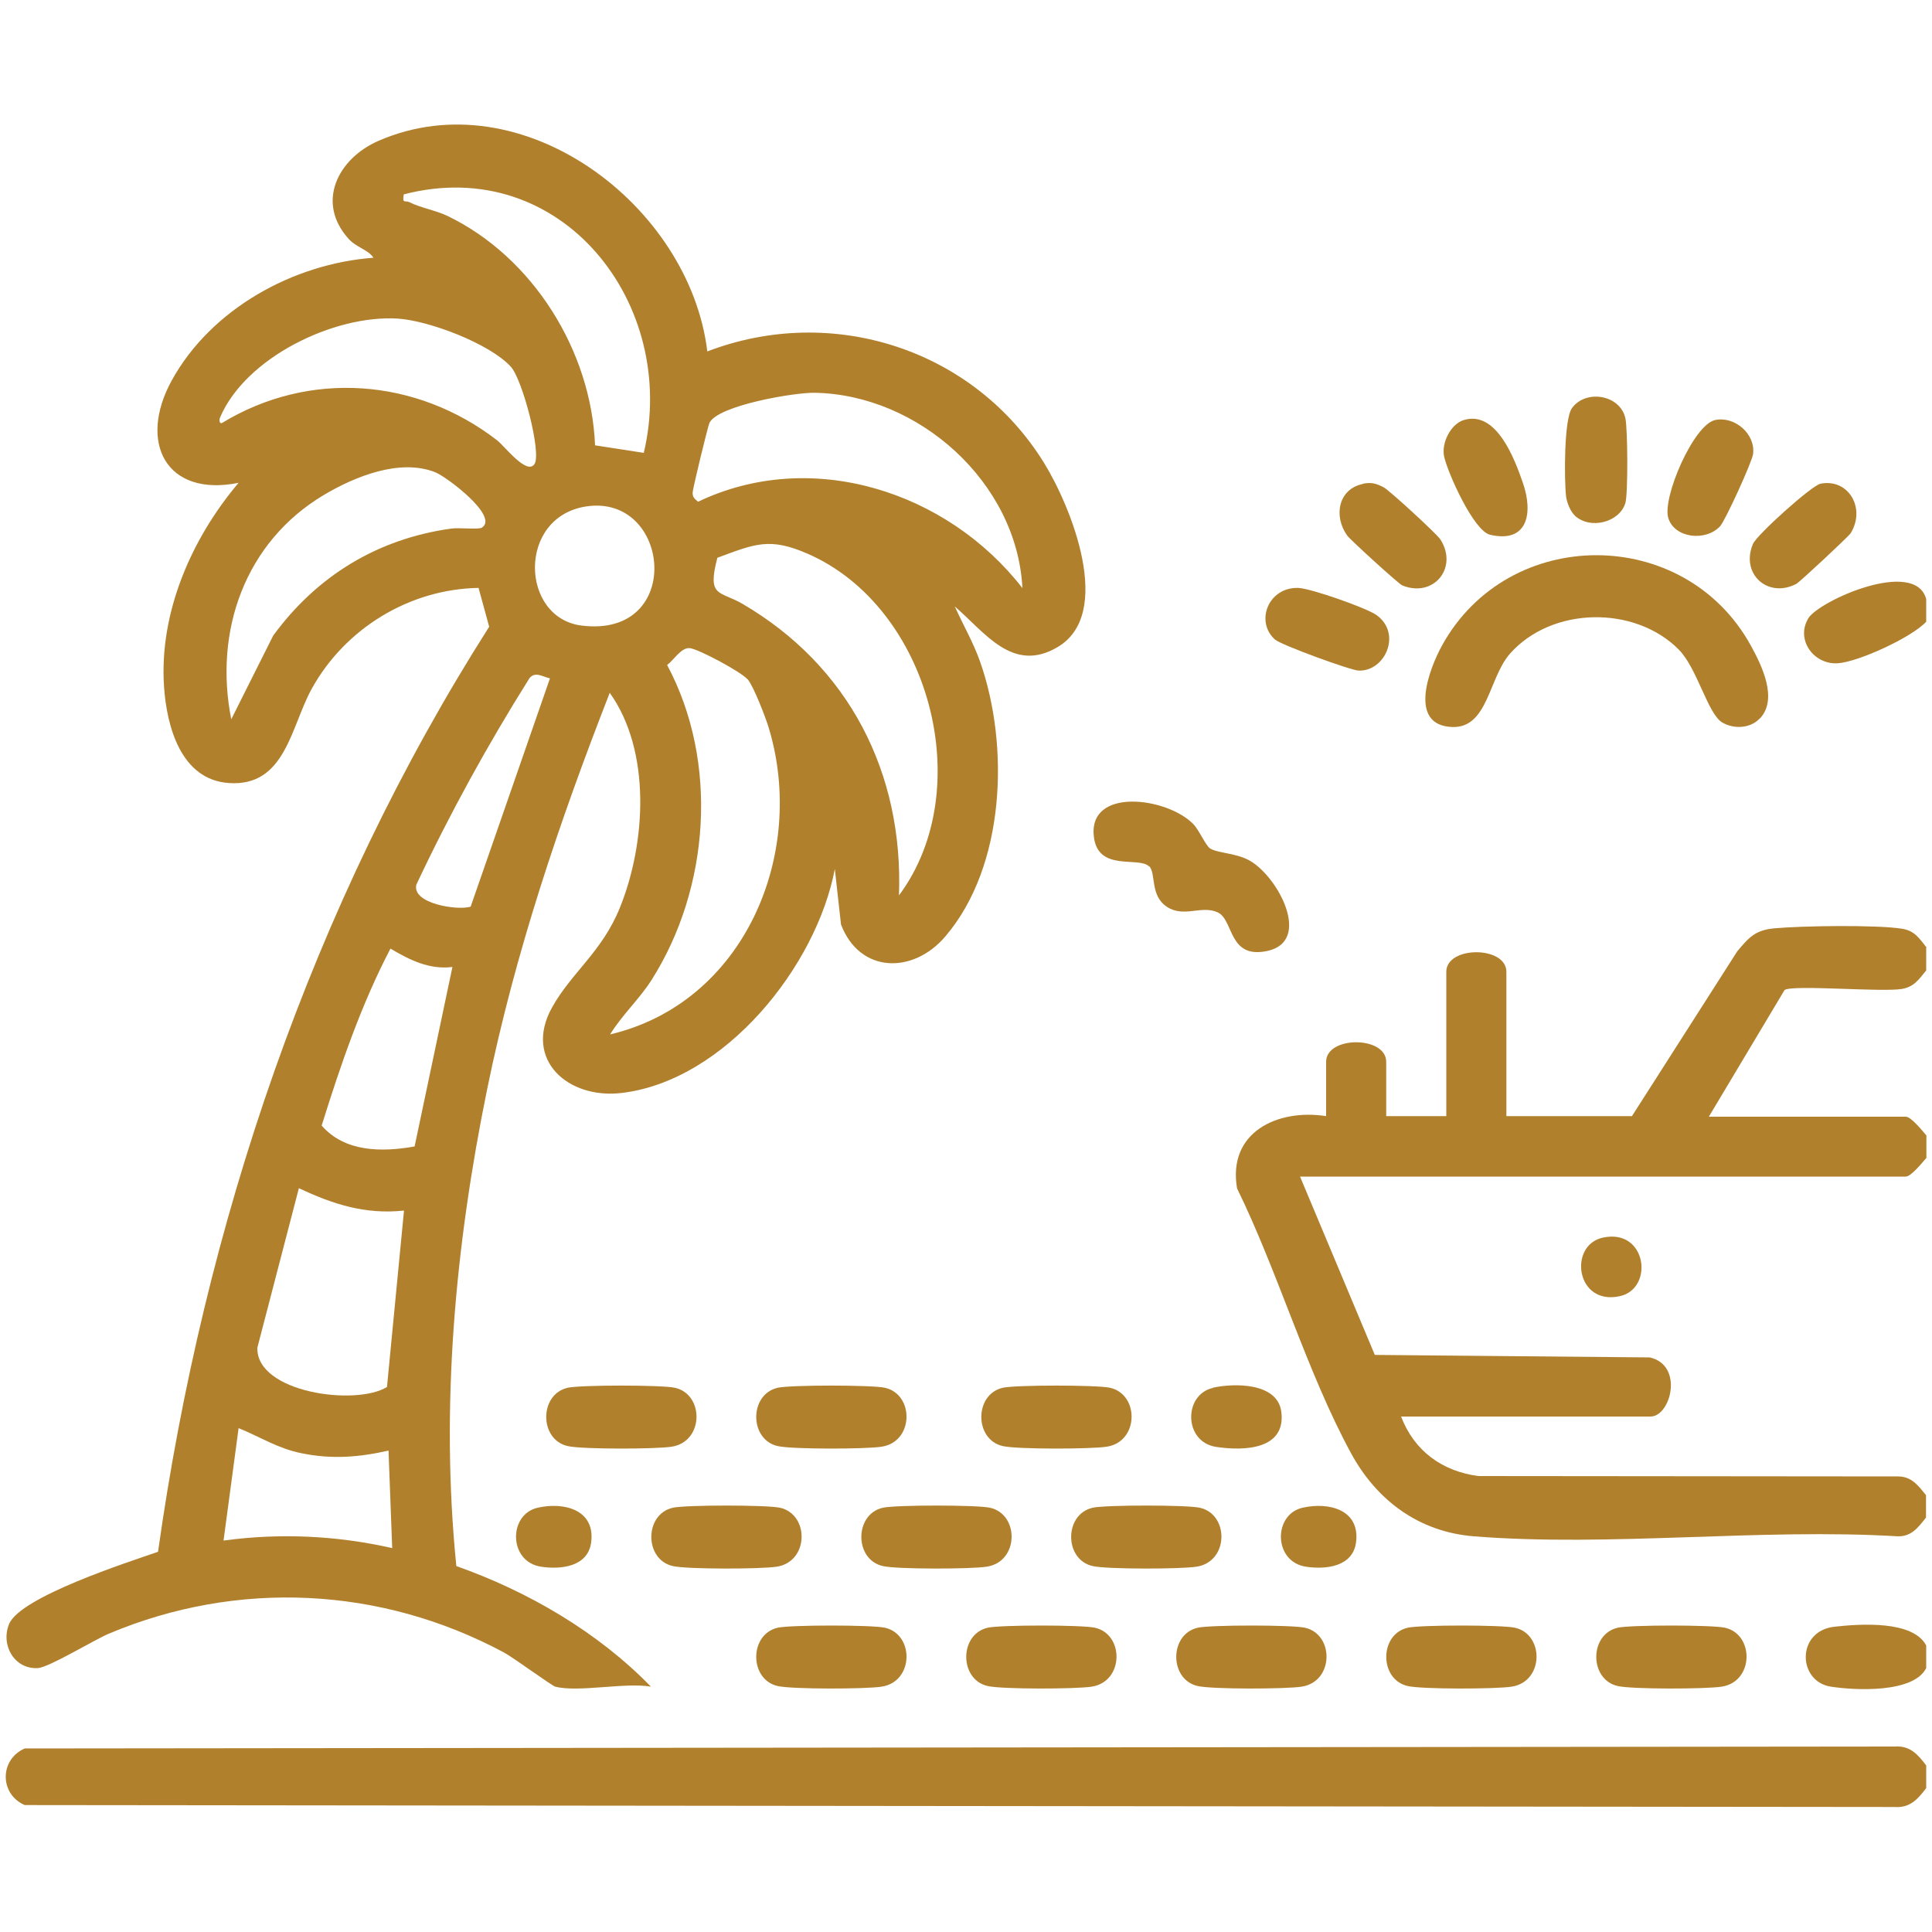 <?xml version="1.0" encoding="UTF-8"?>
<svg id="Layer_2" data-name="Layer 2" xmlns="http://www.w3.org/2000/svg" viewBox="0 0 100 100">
  <defs>
    <style>
      .cls-1 {
        fill: none;
      }

      .cls-2 {
        fill: #b1802c;
      }
    </style>
  </defs>
  <g id="Layer_1-2" data-name="Layer 1">
    <g>
      <rect class="cls-1" width="100" height="100"/>
      <g>
        <path class="cls-2" d="M99.7,49.07v1.16c-.39.47-.62.85-1.27.96-1.1.17-5.59-.23-6.06.05l-3.92,6.56h10.19c.28,0,.86.73,1.07.97v1.16c-.21.24-.79.97-1.07.97h-31.35l3.87,9.23,14.23.13c1.78.4,1.09,3.06.04,3.06h-12.91c.68,1.78,2.12,2.83,4,3.08l21.72.02c.71,0,1.05.48,1.45.97v1.16c-.4.5-.74.98-1.45.97-7.13-.43-14.89.56-21.94,0-2.84-.22-5.04-1.85-6.37-4.3-2.28-4.19-3.78-9.38-5.9-13.71-.5-2.9,2.08-4.13,4.61-3.74v-2.81c0-1.35,3.11-1.35,3.11,0v2.81h3.11v-7.47c0-1.35,3.11-1.35,3.11,0v7.47h6.5l5.45-8.53c.61-.73.94-1.1,1.92-1.19,1.4-.13,5.29-.19,6.6.02.66.1.89.49,1.27.96Z"/>
        <path class="cls-2" d="M99.7,91.39v1.16c-.43.57-.84,1.04-1.64.98l-96.78-.1c-1.3-.56-1.32-2.35,0-2.93l96.78-.1c.8-.06,1.21.41,1.64.98Z"/>
        <path class="cls-2" d="M99.7,31.02v1.16c-.76.82-3.5,2.07-4.56,2.15-1.27.09-2.21-1.23-1.54-2.33.56-.91,5.53-3.13,6.1-.99Z"/>
        <path class="cls-2" d="M99.7,85.18v1.16c-.65,1.3-3.66,1.16-4.94.96-1.72-.27-1.79-2.87.18-3.1,1.34-.15,4.07-.34,4.76.97Z"/>
        <path class="cls-2" d="M28.76,87.31c-.2-.05-2.16-1.5-2.68-1.78-6.36-3.41-13.78-3.78-20.45-.97-.8.34-3.08,1.74-3.67,1.78-1.2.07-1.94-1.17-1.49-2.28.58-1.41,6.18-3.21,7.71-3.74,2.38-16.92,7.97-33.48,17.14-47.88l-.55-2.01c-3.59.06-6.92,2.11-8.64,5.23-1.08,1.96-1.36,5.07-4.28,4.87-2.49-.17-3.22-2.93-3.36-4.99-.26-3.84,1.43-7.68,3.86-10.55-3.76.76-5.22-2.1-3.46-5.3,2.04-3.7,6.28-6.04,10.44-6.35-.28-.42-.89-.54-1.27-.96-1.73-1.89-.58-4.17,1.53-5.09,7.42-3.23,16.11,3.33,17.02,10.9,6.47-2.48,13.79-.12,17.43,5.77,1.39,2.25,3.65,7.81.69,9.54-2.32,1.36-3.74-.76-5.31-2.11.43.96.96,1.86,1.31,2.86,1.53,4.35,1.31,10.58-1.8,14.22-1.68,1.97-4.44,1.91-5.4-.62l-.32-2.87c-.96,5.05-5.69,10.95-11.02,11.59-2.79.34-5.1-1.72-3.63-4.4,1.01-1.83,2.6-2.89,3.53-5.2,1.35-3.35,1.62-8.1-.53-11.11-2.61,6.68-4.91,13.48-6.35,20.54-1.65,8.07-2.42,16.44-1.59,24.66,3.71,1.31,7.32,3.41,10.07,6.24-1.33-.23-3.77.31-4.95,0ZM33.32,23.45c1.83-7.69-4.25-15.51-12.42-13.39-.09.51.07.3.28.4.59.3,1.39.43,1.99.72,4.42,2.14,7.43,6.98,7.63,11.87l2.52.39ZM27.67,24.01c.36-.58-.62-4.36-1.23-5.03-1.1-1.2-4.25-2.39-5.86-2.49-3.29-.2-7.87,2.01-9.19,5.12-.05.11-.04.33.09.29,4.53-2.76,10.08-2.33,14.25.89.39.3,1.55,1.84,1.94,1.22ZM52.92,30.44c-.28-5.47-5.37-10.02-10.76-10.11-1.03-.02-5,.65-5.44,1.56-.08.17-.87,3.42-.87,3.61,0,.26.11.31.28.47,5.88-2.81,12.91-.53,16.79,4.47ZM24.94,27.31c.91-.57-1.81-2.63-2.42-2.87-1.84-.72-4.16.23-5.76,1.18-4.07,2.43-5.7,7.03-4.79,11.61l2.17-4.33c2.26-3.09,5.4-5.01,9.21-5.54.41-.06,1.41.06,1.6-.05ZM30.36,26.21c-3.6.53-3.44,5.78-.25,6.17,5.32.66,4.62-6.81.25-6.17ZM46.52,46.36c4.12-5.51,1.6-14.95-4.72-17.7-1.97-.86-2.72-.51-4.67.21-.54,2.07.11,1.69,1.31,2.39,5.49,3.21,8.33,8.74,8.09,15.1ZM38.69,35.16c-.31-.37-2.48-1.54-2.97-1.61-.45-.06-.81.58-1.19.87,2.68,5.01,2.21,11.56-.81,16.31-.64,1-1.52,1.8-2.14,2.81,6.93-1.63,10.19-9.32,8.21-15.87-.16-.53-.78-2.14-1.09-2.51ZM28.46,35.11c-.38-.08-.76-.38-1.06,0-2.16,3.44-4.12,7-5.85,10.68-.24.97,2.09,1.35,2.81,1.14l4.1-11.8ZM23.42,50.05c-1.2.15-2.21-.36-3.21-.95-1.5,2.86-2.6,6.07-3.56,9.16,1.2,1.38,3.12,1.38,4.81,1.08l1.96-9.3ZM20.9,62.66c-2,.21-3.67-.33-5.43-1.16l-2.15,8.26c-.06,2.32,5.09,3.03,6.71,2.03l.88-9.12ZM20.12,75.08c-1.54.35-2.95.46-4.51.14-1.24-.25-2.13-.84-3.26-1.3l-.78,5.82c2.9-.4,5.88-.26,8.73.39l-.19-5.05Z"/>
        <path class="cls-2" d="M91.1,37.17c-.49.54-1.34.58-1.95.23-.75-.43-1.3-2.81-2.25-3.77-2.28-2.31-6.58-2.24-8.74.2-1.11,1.25-1.14,3.87-3,3.8-2.3-.09-1.19-3.01-.52-4.22,3.43-6.23,12.55-6.23,15.98,0,.57,1.03,1.41,2.75.49,3.76Z"/>
        <path class="cls-2" d="M59.48,44.85c-.53-.54-2.63.29-2.86-1.52-.33-2.61,3.8-2.07,5.15-.67.3.31.64,1.12.87,1.26.42.25,1.37.23,2.07.64,1.47.86,3.2,4.16.89,4.66-2.04.44-1.73-1.62-2.58-2s-1.75.3-2.63-.29-.54-1.72-.91-2.1Z"/>
        <path class="cls-2" d="M29.38,71.83c.69-.15,4.86-.15,5.55,0,1.53.34,1.51,2.79-.16,3.05-.82.13-4.63.14-5.38-.03-1.49-.33-1.49-2.69,0-3.02Z"/>
        <path class="cls-2" d="M40.25,71.83c.69-.15,4.86-.15,5.55,0,1.53.34,1.51,2.79-.16,3.05-.82.13-4.63.14-5.38-.03-1.49-.33-1.49-2.69,0-3.02Z"/>
        <path class="cls-2" d="M51.9,71.83c.69-.15,4.86-.15,5.55,0,1.53.34,1.51,2.79-.16,3.05-.82.13-4.63.14-5.38-.03-1.49-.33-1.49-2.69,0-3.02Z"/>
        <path class="cls-2" d="M34.82,78.04c.69-.15,4.86-.15,5.55,0,1.53.34,1.51,2.79-.16,3.05-.82.13-4.63.14-5.38-.03-1.49-.33-1.49-2.69,0-3.02Z"/>
        <path class="cls-2" d="M45.69,78.04c.69-.15,4.86-.15,5.55,0,1.53.34,1.51,2.79-.16,3.05-.82.13-4.63.14-5.38-.03-1.49-.33-1.49-2.69,0-3.02Z"/>
        <path class="cls-2" d="M40.25,84.25c.69-.15,4.86-.15,5.55,0,1.53.34,1.51,2.79-.16,3.05-.82.13-4.63.14-5.38-.03-1.49-.33-1.49-2.69,0-3.02Z"/>
        <path class="cls-2" d="M51.12,84.25c.69-.15,4.86-.15,5.55,0,1.53.34,1.51,2.79-.16,3.05-.82.13-4.63.14-5.38-.03-1.49-.33-1.49-2.69,0-3.02Z"/>
        <path class="cls-2" d="M56.55,78.04c.69-.15,4.86-.15,5.55,0,1.53.34,1.51,2.79-.16,3.05-.82.13-4.63.14-5.38-.03-1.49-.33-1.49-2.69,0-3.02Z"/>
        <path class="cls-2" d="M72.86,84.25c.69-.15,4.86-.15,5.55,0,1.53.34,1.51,2.79-.16,3.05-.82.13-4.63.14-5.38-.03-1.49-.33-1.49-2.69,0-3.02Z"/>
        <path class="cls-2" d="M83.73,84.25c.69-.15,4.86-.15,5.55,0,1.53.34,1.51,2.79-.16,3.05-.82.13-4.63.14-5.38-.03-1.49-.33-1.49-2.69,0-3.02Z"/>
        <path class="cls-2" d="M61.99,84.25c.69-.15,4.86-.15,5.55,0,1.53.34,1.51,2.79-.16,3.05-.82.13-4.63.14-5.38-.03-1.49-.33-1.49-2.69,0-3.02Z"/>
        <path class="cls-2" d="M65.99,33.1c-1.03-.92-.35-2.71,1.2-2.67.65.02,3.52,1.03,4.05,1.4,1.34.95.46,2.93-.92,2.88-.43-.02-4.02-1.33-4.33-1.61Z"/>
        <path class="cls-2" d="M81.52,26.69c-.24-.22-.42-.67-.46-1-.1-.83-.11-3.99.3-4.56.72-1,2.5-.7,2.77.52.12.53.14,3.91,0,4.38-.29.99-1.79,1.41-2.62.66Z"/>
        <path class="cls-2" d="M70.53,25.04c.45-.09.7-.02,1.1.19.28.15,2.74,2.4,2.93,2.7.93,1.47-.37,3.03-1.98,2.37-.18-.07-2.68-2.35-2.85-2.58-.72-1.01-.46-2.41.81-2.67Z"/>
        <path class="cls-2" d="M94.21,25.04c1.46-.3,2.38,1.26,1.58,2.56-.11.17-2.64,2.53-2.81,2.62-1.47.77-2.9-.51-2.25-2.06.19-.47,3.03-3.02,3.49-3.12Z"/>
        <path class="cls-2" d="M88.78,21.74c1.01-.21,2.09.72,1.96,1.76-.05.4-1.44,3.45-1.71,3.74-.75.8-2.36.62-2.68-.43s1.31-4.84,2.43-5.07Z"/>
        <path class="cls-2" d="M75.77,21.74c1.69-.51,2.63,2.02,3.06,3.27.53,1.54.25,3.12-1.7,2.67-.85-.19-2.19-3.19-2.38-4.04-.16-.7.34-1.7,1.02-1.9Z"/>
        <path class="cls-2" d="M62.77,71.83c1.12-.25,3.35-.27,3.55,1.24.25,1.97-1.93,2.04-3.38,1.82-1.68-.26-1.69-2.71-.16-3.05Z"/>
        <path class="cls-2" d="M27.83,78.04c1.36-.31,2.98.1,2.77,1.78-.16,1.28-1.57,1.43-2.61,1.27-1.68-.27-1.68-2.71-.16-3.05Z"/>
        <path class="cls-2" d="M67.42,78.04c1.36-.31,2.98.1,2.77,1.78-.16,1.28-1.57,1.43-2.61,1.27-1.68-.27-1.68-2.71-.16-3.05Z"/>
        <path class="cls-2" d="M82.96,64.06c2.28-.5,2.67,2.64.88,3.03-2.28.5-2.67-2.64-.88-3.03Z"/>
      </g>
    </g>
  </g>
</svg>